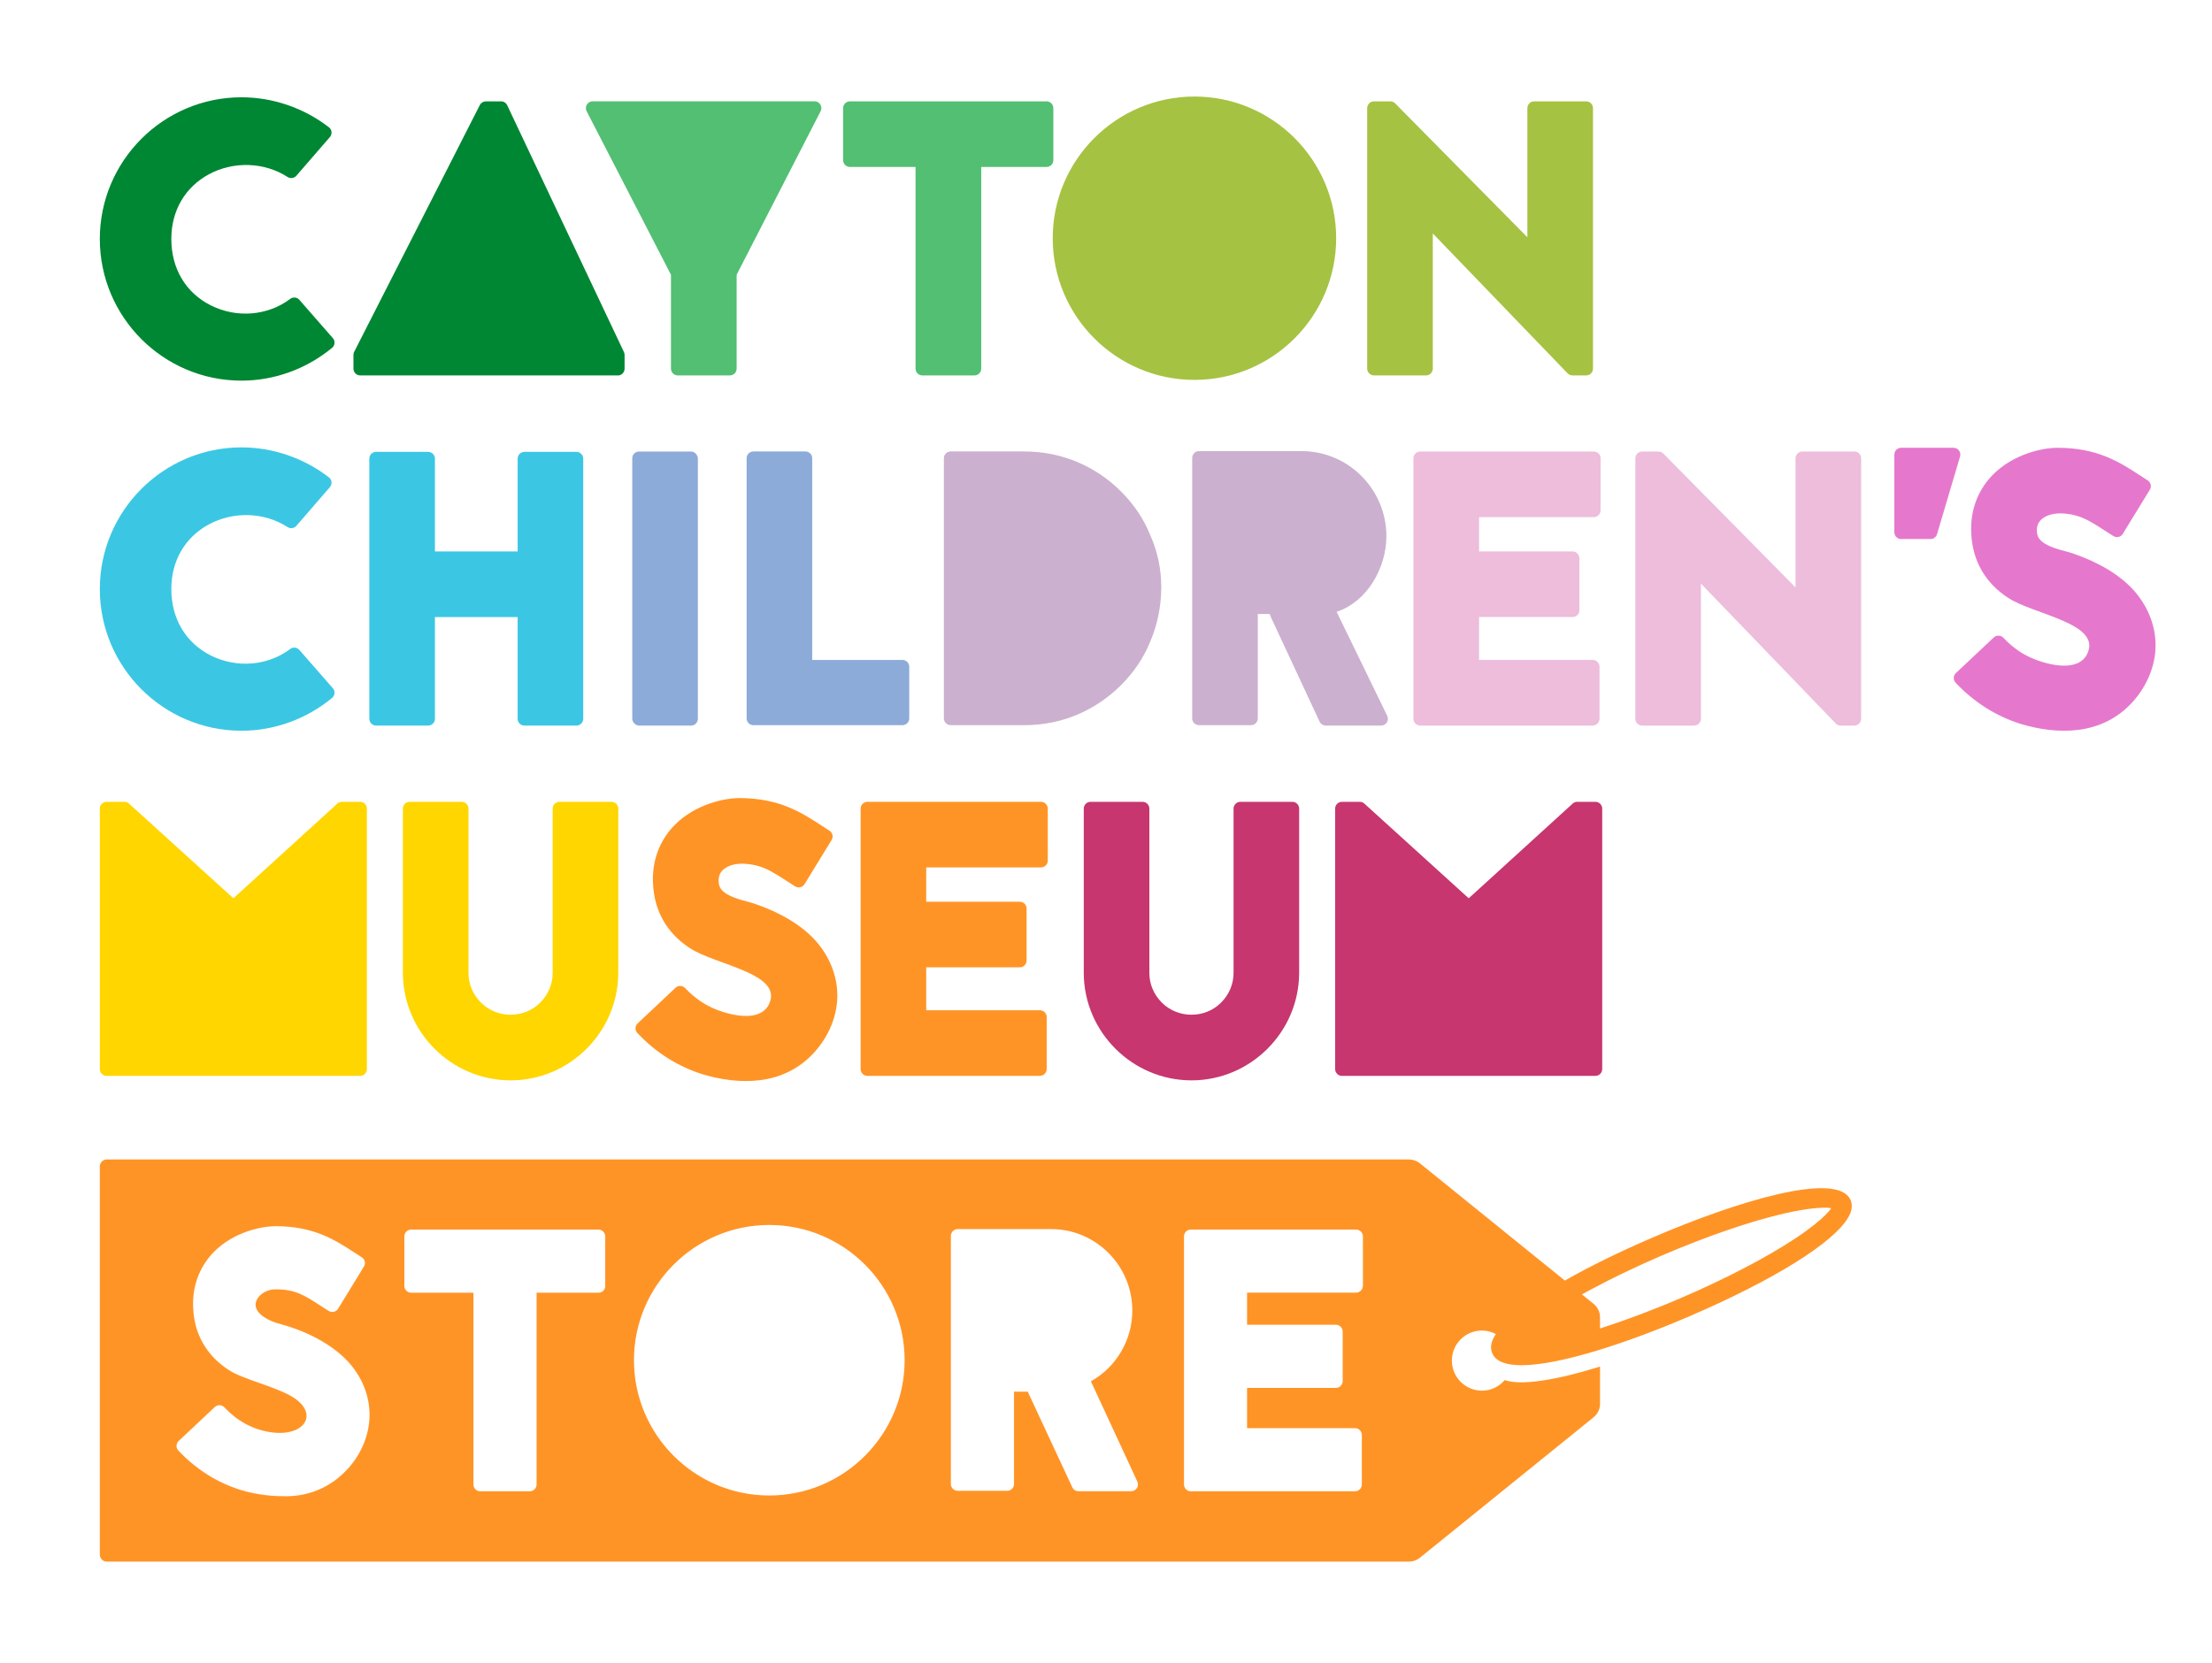 <?xml version="1.0" encoding="UTF-8"?>
<svg id="RGB" xmlns="http://www.w3.org/2000/svg" viewBox="0 0 325.75 245">
  <defs>
    <style>
      .cls-1 {
        fill: #ff9426;
      }

      .cls-2 {
        fill: #3bc7e3;
      }

      .cls-3 {
        fill: #ccb0cf;
      }

      .cls-4 {
        fill: #008733;
      }

      .cls-5 {
        fill: #52bf73;
      }

      .cls-6 {
        fill: #edbddb;
      }

      .cls-7 {
        fill: #e578cc;
      }

      .cls-8 {
        fill: #a6c242;
      }

      .cls-9 {
        fill: #c7366e;
      }

      .cls-10 {
        fill: #ffd600;
      }

      .cls-11 {
        fill: #8cabd9;
      }
    </style>
  </defs>
  <path class="cls-4" d="M35.57,56.07c-11.51,0-20.87-9.36-20.87-20.87s9.36-20.87,20.87-20.87c4.62,0,9.19,1.57,12.87,4.42.22.17.36.42.38.69s-.06.55-.24.75l-4.93,5.69c-.33.38-.88.46-1.3.19-3.42-2.21-7.98-2.36-11.62-.38-3.49,1.9-5.5,5.36-5.5,9.5,0,4.39,2.14,7.97,5.87,9.82,3.79,1.88,8.35,1.5,11.63-.98.42-.32,1.01-.26,1.36.14l4.93,5.64c.18.2.27.47.24.74-.02.27-.15.52-.36.69-3.77,3.11-8.51,4.83-13.34,4.83h0Z"/>
  <path class="cls-4" d="M90.98,55.3h-37.93c-.55,0-1-.45-1-1v-2.03c0-.16.04-.31.11-.45l18.5-36.34c.17-.34.52-.55.89-.55h2.24c.39,0,.74.22.9.57l17.19,36.35c.06.13.1.28.1.43v2.03c0,.55-.45,1-1,1h0Z"/>
  <path class="cls-5" d="M107.47,55.3h-7.66c-.55,0-1-.45-1-1v-13.83l-12.42-24.09c-.16-.31-.15-.68.04-.98.18-.3.5-.48.85-.48h32.68c.35,0,.67.18.85.48.18.3.2.67.04.98l-12.37,24.09v13.83c0,.55-.45,1-1,1h-.01Z"/>
  <path class="cls-5" d="M143.49,55.3h-7.66c-.55,0-1-.45-1-1v-29.71h-9.67c-.55,0-1-.45-1-1v-7.66c0-.55.45-1,1-1h28.96c.55,0,1,.45,1,1v7.66c0,.55-.45,1-1,1h-9.62v29.71c0,.55-.45,1-1,1h0Z"/>
  <path class="cls-8" d="M175.9,55.96c-11.51,0-20.87-9.36-20.87-20.87s9.36-20.87,20.87-20.87,20.87,9.36,20.87,20.87-9.36,20.87-20.87,20.87Z"/>
  <path class="cls-8" d="M233.6,55.3h-2.03c-.27,0-.53-.11-.72-.31l-19.85-20.6v19.91c0,.55-.45,1-1,1h-7.66c-.55,0-1-.45-1-1V15.93c0-.55.45-1,1-1h2.41c.27,0,.52.11.71.3l19.47,19.72V15.93c0-.55.45-1,1-1h7.66c.55,0,1,.45,1,1v38.37c0,.55-.45,1-1,1h0Z"/>
  <path class="cls-2" d="M35.57,107.64c-11.51,0-20.87-9.36-20.87-20.87s9.36-20.87,20.87-20.87c4.62,0,9.19,1.57,12.87,4.42.22.17.36.42.38.69s-.06.55-.24.75l-4.93,5.69c-.33.38-.88.46-1.3.19-3.42-2.21-7.98-2.36-11.62-.38-3.5,1.9-5.5,5.36-5.5,9.5,0,4.39,2.14,7.97,5.87,9.82,3.79,1.88,8.35,1.5,11.63-.98.42-.32,1.01-.26,1.36.14l4.93,5.64c.18.2.27.47.24.74-.02.27-.15.52-.36.69-3.77,3.11-8.51,4.83-13.34,4.83h0Z"/>
  <path class="cls-2" d="M84.89,106.88h-7.66c-.55,0-1-.45-1-1v-14.98h-12.18v14.98c0,.55-.45,1-1,1h-7.66c-.55,0-1-.45-1-1v-38.32c0-.55.45-1,1-1h7.66c.55,0,1,.45,1,1v13.67h12.18v-13.67c0-.55.45-1,1-1h7.66c.55,0,1,.45,1,1v38.32c0,.55-.45,1-1,1Z"/>
  <path class="cls-11" d="M132.9,106.82h-21.95c-.55,0-1-.45-1-1v-38.32c0-.55.45-1,1-1h7.66c.55,0,1,.45,1,1v29.71h13.29c.55,0,1,.45,1,1v7.61c0,.55-.45,1-1,1Z"/>
  <path class="cls-6" d="M234.55,106.88h-25.4c-.55,0-1-.45-1-1v-38.37c0-.55.45-1,1-1h25.56c.55,0,1,.45,1,1v7.66c0,.55-.45,1-1,1h-16.9v5.06h13.78c.55,0,1,.45,1,1v7.66c0,.55-.45,1-1,1h-13.78v6.32h16.74c.55,0,1,.45,1,1v7.66c0,.55-.45,1-1,1h0Z"/>
  <path class="cls-6" d="M273.09,106.88h-2.03c-.27,0-.53-.11-.72-.31l-19.85-20.6v19.91c0,.55-.45,1-1,1h-7.66c-.55,0-1-.45-1-1v-38.37c0-.55.45-1,1-1h2.41c.27,0,.52.11.71.3l19.47,19.72v-19.02c0-.55.45-1,1-1h7.66c.55,0,1,.45,1,1v38.37c0,.55-.45,1-1,1h.01Z"/>
  <path class="cls-7" d="M284.29,79.4h-4.32c-.54,0-.98-.43-1-.97v-11.44c0-.27.09-.53.28-.73.19-.19.45-.3.72-.3h7.72c.32,0,.61.15.8.4s.25.58.16.88l-3.39,11.44c-.13.42-.52.72-.96.72h0Z"/>
  <path class="cls-3" d="M203.4,106.88h-8.16c-.39,0-.74-.23-.91-.58l-7.17-15.38c-.03-.07-.05-.13-.07-.21l-.12-.26h-1.74v15.37c0,.55-.45,1-1,1h-7.66c-.55,0-1-.45-1-1v-38.37c0-.55.45-1,1-1h15.11c6.89,0,12.49,5.63,12.49,12.55,0,4.5-2.72,9.6-7.33,11.12l7.45,15.32c.15.31.13.68-.05.97s-.5.47-.85.47h.01Z"/>
  <rect class="cls-11" x="93.11" y="66.51" width="9.66" height="40.37" rx="1" ry="1"/>
  <path class="cls-10" d="M53.03,158.48H15.7c-.55,0-1-.45-1-1v-38.37c0-.55.45-1,1-1h2.63c.25,0,.49.09.67.26l15.37,13.95,15.31-13.95c.18-.17.42-.26.67-.26h2.68c.55,0,1,.45,1,1v38.37c0,.55-.45,1-1,1Z"/>
  <path class="cls-1" d="M153.14,158.48h-25.4c-.55,0-1-.45-1-1v-38.37c0-.55.45-1,1-1h25.56c.55,0,1,.45,1,1v7.66c0,.55-.45,1-1,1h-16.9v5.06h13.78c.55,0,1,.45,1,1v7.66c0,.55-.45,1-1,1h-13.78v6.32h16.74c.55,0,1,.45,1,1v7.66c0,.55-.45,1-1,1h0Z"/>
  <path class="cls-9" d="M234.95,158.48h-37.33c-.55,0-1-.45-1-1v-38.37c0-.55.45-1,1-1h2.63c.25,0,.49.09.67.26l15.37,13.95,15.31-13.95c.18-.17.42-.26.67-.26h2.68c.55,0,1,.45,1,1v38.37c0,.55-.45,1-1,1h0Z"/>
  <path class="cls-1" d="M111.17,133.14c-.35-.12-.7-.23-1.17-.35-3.79-.95-4.14-2-4.17-3.01-.04-.85.34-1.42.83-1.8,1.68-1.29,4.45-.56,4.87-.45,1.46.39,2.61,1.14,4.19,2.15l1.37.88c.23.14.5.19.76.13.26-.06.49-.22.63-.45l3.99-6.51c.28-.46.15-1.06-.31-1.36l-1.28-.83c-2.88-1.87-6.15-3.98-12.01-3.98-2.12,0-6.53.86-9.64,4.09-2.18,2.3-3.24,5.26-3.06,8.55.18,3.96,2.03,7.23,5.36,9.42,3.76,2.54,14.01,3.76,11.68,8.37-1.16,2.3-4.73,1.89-7.72.72-1.47-.57-3.06-1.54-4.59-3.16-.18-.19-.43-.31-.7-.32-.27-.02-.52.09-.72.27l-5.58,5.25c-.4.38-.42,1.01-.04,1.41,2.7,2.87,5.91,4.91,9.57,6.07,5.26,1.58,11.97,1.86,16.56-3.3,2.11-2.35,3.32-5.36,3.32-8.27s-1.13-5.79-3.27-8.17c-2.06-2.24-5.05-4.04-8.89-5.36h.02Z"/>
  <path class="cls-9" d="M190.32,118.11h-7.66c-.55,0-1,.45-1,1v24.2c0,1.64-.65,3.2-1.84,4.38-1.15,1.15-2.69,1.78-4.36,1.78s-3.21-.64-4.36-1.78c-1.19-1.19-1.84-2.74-1.84-4.38v-24.2c0-.55-.45-1-1-1h-7.66c-.55,0-1,.45-1,1v24.26c.06,8.69,7.17,15.76,15.86,15.77,8.69,0,15.8-7.08,15.86-15.77v-24.26c0-.55-.45-1-1-1Z"/>
  <path class="cls-10" d="M90.05,118.11h-7.66c-.55,0-1,.45-1,1v24.2c0,1.64-.65,3.2-1.84,4.38-1.15,1.15-2.69,1.78-4.36,1.78s-3.21-.64-4.36-1.78c-1.19-1.19-1.84-2.74-1.84-4.38v-24.2c0-.55-.45-1-1-1h-7.66c-.55,0-1,.45-1,1v24.26c.06,8.69,7.17,15.76,15.86,15.77,8.69,0,15.8-7.08,15.86-15.77v-24.26c0-.55-.45-1-1-1Z"/>
  <path class="cls-7" d="M305.3,81.54c-.35-.12-.7-.23-1.17-.35-3.79-.95-4.14-2-4.17-3.01-.04-.85.34-1.42.83-1.8,1.68-1.29,4.45-.56,4.87-.45,1.46.39,2.61,1.14,4.19,2.15l1.37.88c.23.14.5.19.76.13.26-.06.49-.22.63-.45l3.99-6.51c.28-.46.15-1.06-.31-1.36l-1.28-.83c-2.88-1.87-6.15-3.98-12.01-3.98-2.12,0-6.53.86-9.64,4.09-2.18,2.3-3.24,5.26-3.06,8.55.18,3.96,2.03,7.23,5.36,9.42,3.76,2.54,14.01,3.76,11.68,8.37-1.16,2.3-4.73,1.89-7.72.72-1.47-.57-3.06-1.54-4.59-3.16-.18-.19-.43-.31-.7-.32-.27-.02-.52.09-.72.27l-5.58,5.25c-.4.38-.42,1.01-.04,1.41,2.7,2.87,5.91,4.91,9.57,6.07,5.26,1.58,11.97,1.86,16.56-3.3,2.11-2.35,3.32-5.36,3.32-8.27s-1.13-5.79-3.27-8.17c-2.06-2.24-5.05-4.04-8.89-5.36h.02Z"/>
  <path class="cls-3" d="M169.4,78.84c-.98-2.42-2.39-4.53-4.33-6.46-1.83-1.83-3.98-3.29-6.4-4.32-2.47-1.03-5.1-1.56-7.83-1.56h-10.84c-.55,0-1,.45-1,1v38.32c0,.55.45,1,1,1h10.84c2.73,0,5.36-.52,7.83-1.56,2.41-1.03,4.56-2.49,6.4-4.32,1.93-1.93,3.35-4.04,4.33-6.46.79-1.8,3.2-8.41,0-15.64Z"/>
  <path class="cls-1" d="M272.5,176.72c-1.98-4.29-16.88.3-29.03,5.53-5,2.15-9.4,4.31-13.02,6.38l-21.35-17.27c-.46-.37-1.03-.57-1.61-.57H15.73c-.57,0-1.03.46-1.03,1.03v57.18c0,.57.46,1.03,1.03,1.03h191.76c.59,0,1.16-.2,1.61-.57l25.58-20.69c.6-.49.95-1.22.95-1.99v-5.48c-6.53,2.03-11.63,2.83-14.04,1.99-.81.95-2,1.56-3.35,1.56-2.44,0-4.43-1.98-4.43-4.43s1.98-4.43,4.43-4.43c.74,0,1.43.2,2.05.52-.21.32-.38.63-.5.92-.28.73-.28,1.4,0,1.98.55,1.19,2.09,1.69,4.29,1.69,5.74,0,15.96-3.44,24.74-7.22,12.44-5.35,21.21-10.83,23.35-14.54.13-.22.24-.44.32-.64.28-.73.28-1.4.01-1.98h0ZM51.26,216.31c-2.35,2.63-5.59,4.09-9.14,4.09-1.68,0-3.96-.11-6.7-.93-3.5-1.11-6.57-3.06-9.15-5.8-.38-.4-.36-1.03.04-1.41l5.32-5c.2-.18.45-.28.72-.27.26,0,.52.12.7.32,1.87,1.99,4.1,3.21,6.63,3.63,3.1.51,4.95-.56,5.36-1.77.42-1.23-.48-2.62-2.36-3.63-1.32-.71-2.95-1.28-4.53-1.84-1.78-.63-3.45-1.21-4.56-1.96-3.19-2.11-4.97-5.23-5.14-9.02-.17-3.15.85-5.98,2.93-8.19,2.97-3.09,7.2-3.91,9.22-3.91,5.6,0,8.72,2.02,11.47,3.8l1.22.79c.45.29.59.9.3,1.36l-3.8,6.21c-.14.23-.37.39-.63.45-.26.06-.54,0-.76-.13l-1.3-.83c-2.29-1.48-3.64-2.35-6.5-2.35-1.61,0-2.83,1.08-2.95,2.1-.16,1.27,1.39,2.47,4.02,3.13.24.06,6,1.53,9.62,5.45,2.05,2.28,3.13,4.98,3.13,7.82s-1.16,5.67-3.17,7.91v-.02ZM89.14,189.42c0,.55-.45,1-1,1h-9.12v28.25c0,.55-.45,1-1,1h-7.3c-.55,0-1-.45-1-1v-28.25h-9.17c-.55,0-1-.45-1-1v-7.3c0-.55.45-1,1-1h27.58c.55,0,1,.45,1,1v7.3h.01ZM113.29,220.29c-10.99,0-19.93-8.94-19.93-19.93s8.94-19.92,19.93-19.92,19.93,8.94,19.93,19.92-8.94,19.93-19.93,19.93h0ZM167.42,219.2c-.18.29-.5.46-.84.46h-7.77c-.39,0-.74-.22-.9-.58l-6.56-14.08h-2.02v13.6c0,.55-.45,1-1,1h-7.3c-.55,0-1-.45-1-1v-36.55c0-.55.45-1,1-1h13.77c6.59,0,11.95,5.38,11.95,12,0,4.34-2.36,8.33-6.1,10.42l6.84,14.77c.14.31.12.67-.06.96h0ZM200.7,189.41c0,.55-.45,1-1,1h-16.05v4.73h13.08c.55,0,1,.45,1,1v7.3c0,.55-.45,1-1,1h-13.08v5.93h15.9c.55,0,1,.45,1,1v7.3c0,.55-.45,1-1,1h-24.19c-.55,0-1-.45-1-1v-36.55c0-.55.45-1,1-1h24.35c.55,0,1,.45,1,1v7.3h0ZM267.08,180.48c-.73.58-1.6,1.22-2.66,1.92-4.25,2.82-10.23,5.94-16.83,8.78h0c-4.16,1.79-8.25,3.32-11.96,4.51v-1.64c0-.77-.35-1.51-.95-1.99l-1.72-1.39c.39-.22.8-.44,1.21-.66,3.17-1.7,6.73-3.42,10.52-5.05,6.58-2.83,12.98-5.03,18.02-6.2,3.86-.9,6.25-.96,6.96-.79-.24.42-1.08,1.32-2.59,2.52h0Z"/>
</svg>